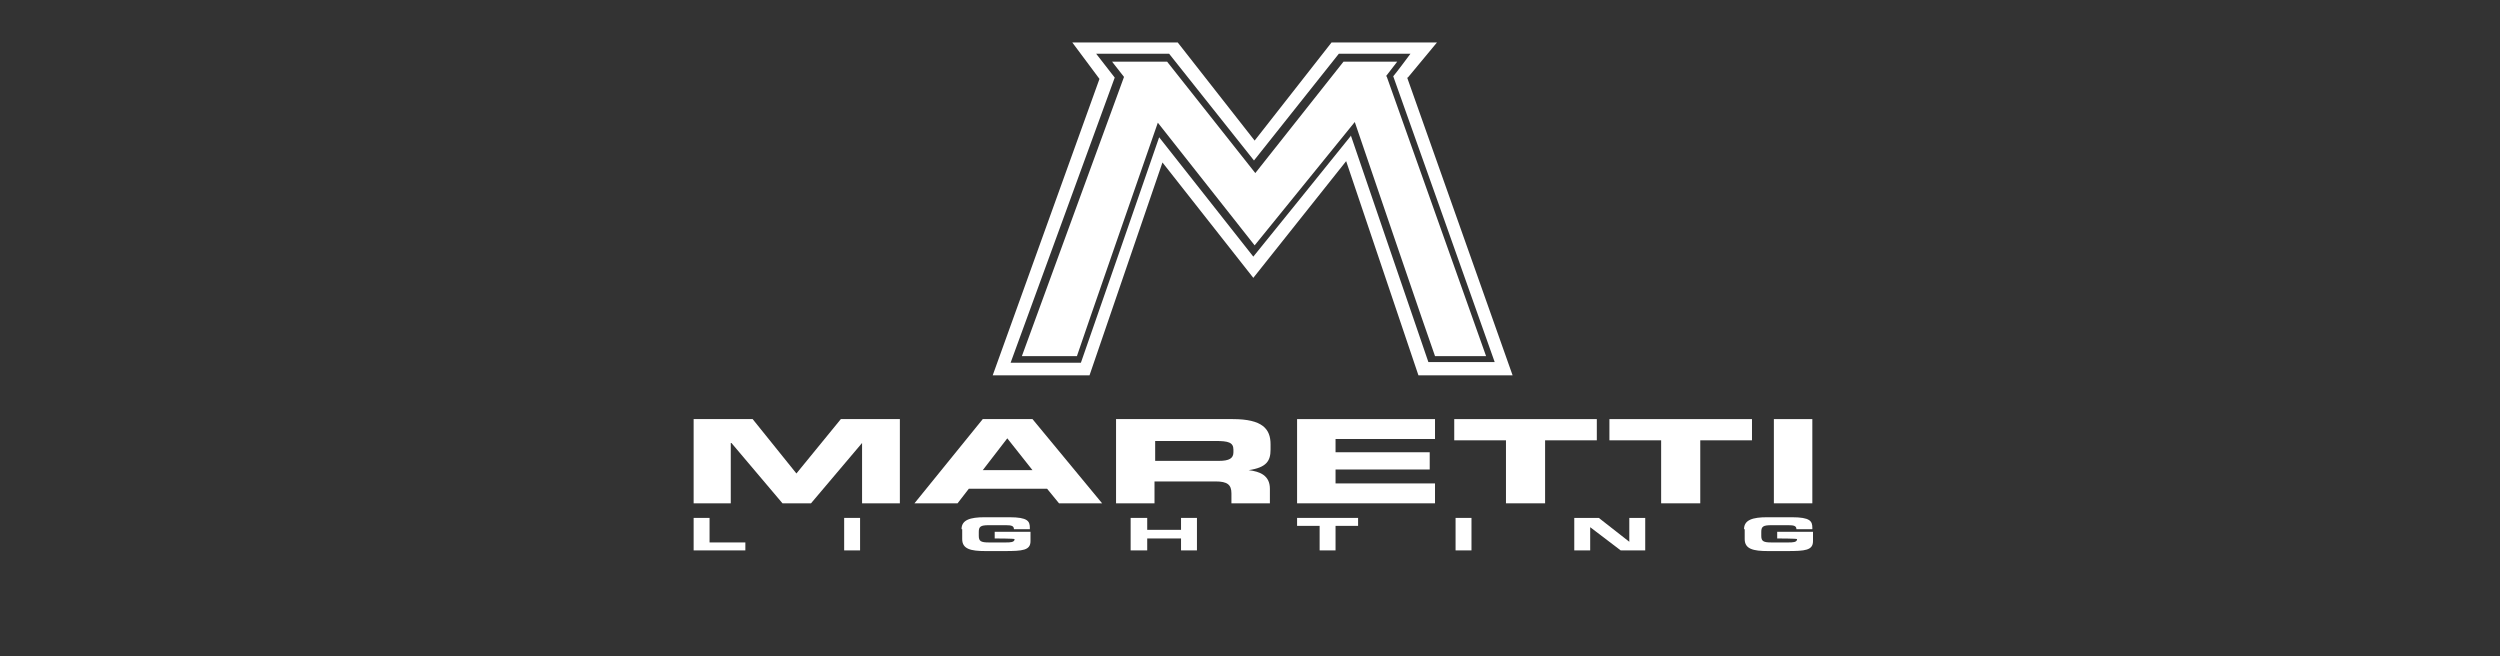 <?xml version="1.0" encoding="UTF-8"?>
<svg id="Layer_2" xmlns="http://www.w3.org/2000/svg" version="1.1" viewBox="0 0 377 99">
  <rect x="0" y="0" width="377" height="99" fill="#333333" stroke="none"/>
  <!-- Generator: Adobe Illustrator 29.3.1, SVG Export Plug-In . SVG Version: 2.1.0 Build 151)  -->
  <defs>
    <style>
      .st0 {
        fill: #fff;
      }
    </style>
  </defs>
  <g>
    <polygon class="st0" points="104.6 63.2 113.5 63.2 120.1 71.4 126.8 63.2 135.7 63.2 135.7 75.9 130 75.9 130 66.8 130 66.8 122.3 75.9 118 75.9 110.3 66.8 110.2 66.8 110.2 75.9 104.6 75.9 104.6 63.2"/>
    <path class="st0" d="M148.1,63.2h7.6l10.5,12.7h-6.5l-1.8-2.2h-11.8l-1.7,2.2h-6.5l10.3-12.7ZM148.2,70.9h7.5l-3.8-4.8-3.7,4.8Z"/>
    <path class="st0" d="M168.3,63.2h17.6c4.5,0,5.7,1.5,5.7,3.8v.8c0,1.7-.6,2.7-3.3,3.1h0c1.7.2,3.2.8,3.2,2.8v2.2h-5.8v-1.5c0-1.3-.6-1.8-2.4-1.8h-9.2v3.3h-5.8v-12.7ZM174.1,69.5h9.7c1.6,0,2.2-.4,2.2-1.3v-.4c0-1.1-.8-1.3-2.7-1.3h-9.1v3.1Z"/>
    <polygon class="st0" points="195.6 63.2 216.4 63.2 216.4 66.2 201.4 66.2 201.4 68.2 215.6 68.2 215.6 70.8 201.4 70.8 201.4 72.9 216.4 72.9 216.4 75.9 195.6 75.9 195.6 63.2"/>
    <polygon class="st0" points="219.3 63.2 240.8 63.2 240.8 66.4 233 66.4 233 75.9 227.1 75.9 227.1 66.4 219.3 66.4 219.3 63.2"/>
    <polygon class="st0" points="242.7 63.2 264.2 63.2 264.2 66.4 256.4 66.4 256.4 75.9 250.5 75.9 250.5 66.4 242.7 66.4 242.7 63.2"/>
    <rect class="st0" x="267.5" y="63.2" width="5.8" height="12.7"/>
    <polygon class="st0" points="104.6 78.1 107 78.1 107 81.8 112.4 81.8 112.4 83 104.6 83 104.6 78.1"/>
    <rect class="st0" x="127.3" y="78.1" width="2.4" height="4.9"/>
    <path class="st0" d="M145,79.8c0-1.4,1.3-1.8,3.5-1.8h3.7c2.8,0,3.1.6,3.1,1.6v.2h-2.4c0-.5-.4-.6-1.2-.6h-2.6c-1.2,0-1.5.2-1.5,1v.6c0,.8.3,1,1.5,1h2.6c.6,0,1.3,0,1.3-.5h0c0-.1-3-.1-3-.1v-1h5.4v1.4c0,1.4-1.2,1.5-3.9,1.5h-2.9c-2.2,0-3.5-.3-3.5-1.8v-1.5Z"/>
    <polygon class="st0" points="170.5 78.1 173 78.1 173 79.9 178.1 79.9 178.1 78.1 180.5 78.1 180.5 83 178.1 83 178.1 81.2 173 81.2 173 83 170.5 83 170.5 78.1"/>
    <polygon class="st0" points="195.6 78.1 204.8 78.1 204.8 79.3 201.4 79.3 201.4 83 199 83 199 79.3 195.6 79.3 195.6 78.1"/>
    <rect class="st0" x="219.5" y="78.1" width="2.4" height="4.9"/>
    <polygon class="st0" points="237.4 78.1 241.1 78.1 245.7 81.7 245.7 81.7 245.7 78.1 248.1 78.1 248.1 83 244.4 83 239.8 79.5 239.8 79.5 239.8 83 237.4 83 237.4 78.1"/>
    <path class="st0" d="M263,79.8c0-1.4,1.3-1.8,3.5-1.8h3.7c2.8,0,3.1.6,3.1,1.6v.2h-2.4c0-.5-.4-.6-1.2-.6h-2.6c-1.2,0-1.5.2-1.5,1v.6c0,.8.3,1,1.5,1h2.6c.6,0,1.3,0,1.3-.5h0c0-.1-3-.1-3-.1v-1h5.4v1.4c0,1.4-1.2,1.5-3.9,1.5h-2.9c-2.2,0-3.5-.3-3.5-1.8v-1.5Z"/>
  </g>
  <g>
    <path class="st0" d="M209,11.5s1-1.3,1.7-2.2h-8.1c-.3.4-13.3,16.8-13.3,16.8,0,0-13-16.4-13.3-16.8h-8.3c.7.9,1.8,2.3,1.8,2.3,0,0-14.9,40.7-15.4,42.1h8.3c.2-.7,12.2-35.2,12.2-35.2,0,0,13.8,17.5,14.6,18.5.8-1,15.1-18.6,15.1-18.6,0,0,11.8,34.6,12.1,35.3h7.7c-.5-1.4-15-42.2-15-42.2Z"/>
    <path class="st0" d="M212.3,11.7l4.4-5.3h-15.9l-11.6,14.8-11.6-14.8h-15.9l4.1,5.5-16.1,44.7h14.6l11-32.1,13.7,17.4,14-17.6,10.9,32.3h14.2l-15.9-44.9ZM203.7,20.5c-1.1,1.4-14.7,18.2-14.7,18.2,0,0-13.1-16.6-14.2-18-.6,1.8-11.8,34-11.8,34h-10.6s15.5-42.4,15.7-43c-.3-.4-2.8-3.6-2.8-3.6h11s12,15.1,12.8,16.1c.8-1,12.8-16.1,12.8-16.1h10.8s-2.3,3.1-2.6,3.4c.2.5,15.3,43.1,15.3,43.1h-10s-11.1-32.4-11.7-34.2Z"/>
  </g>
</svg>